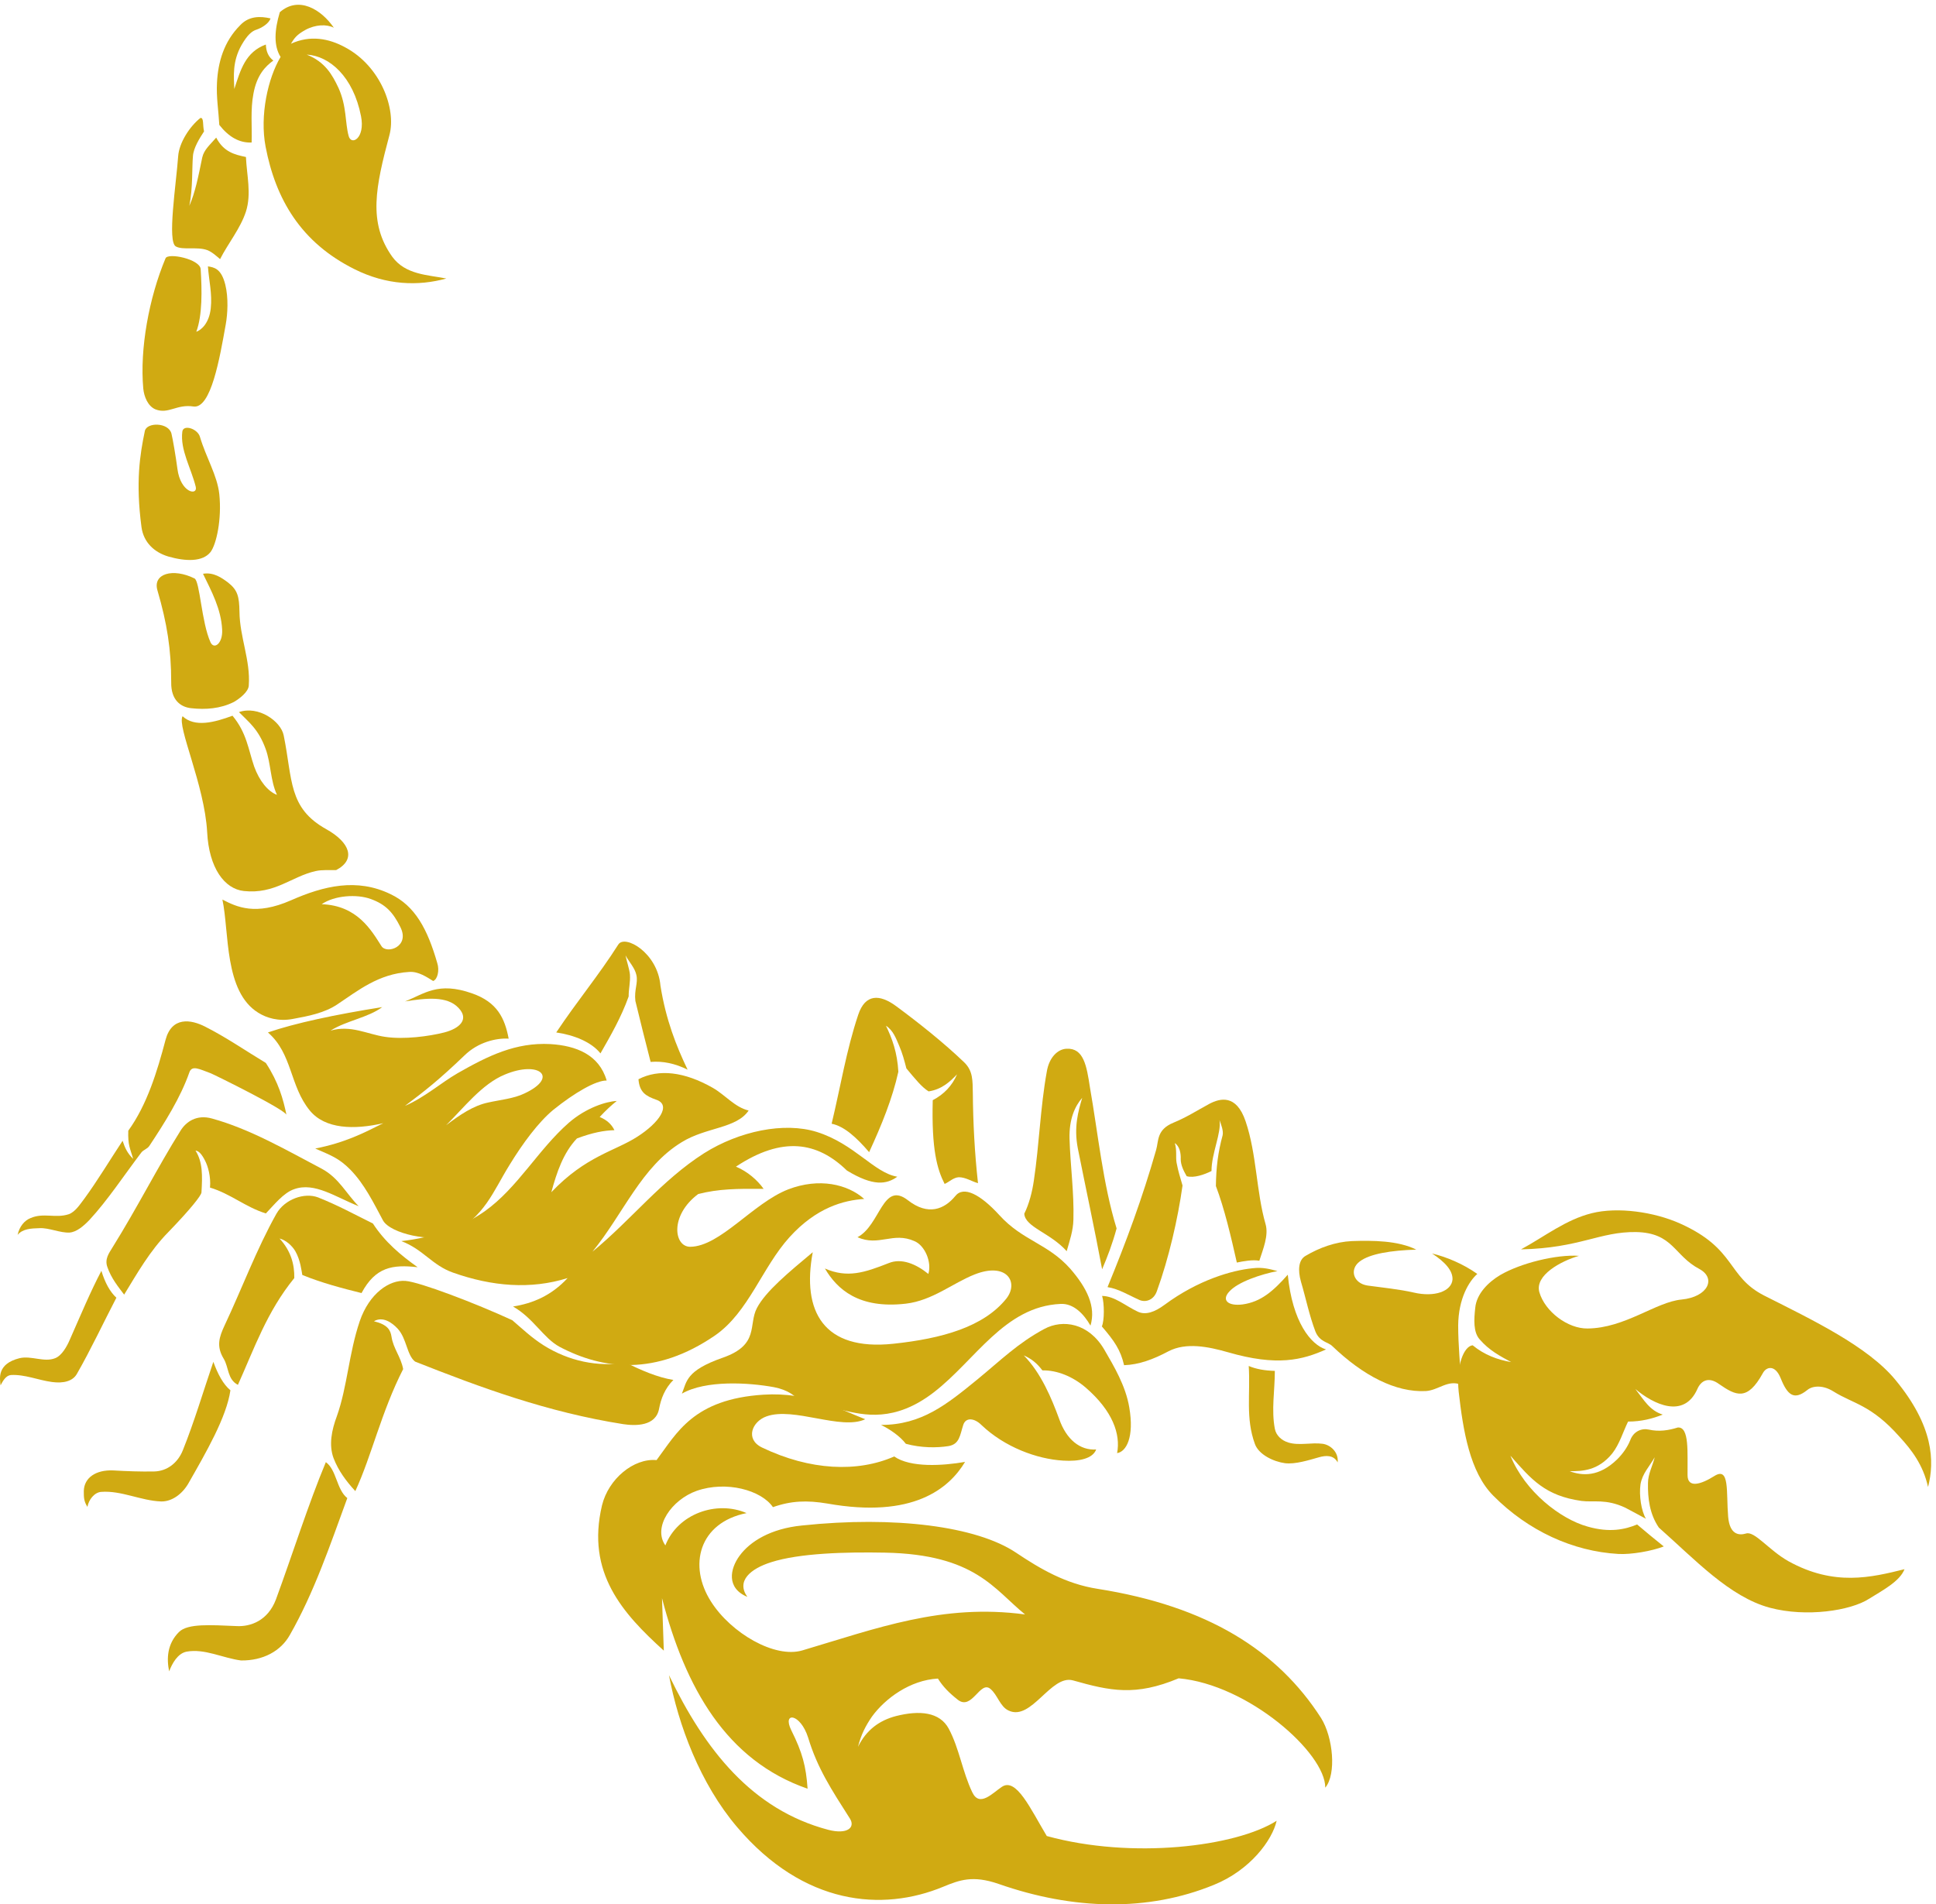 <?xml version="1.0" encoding="UTF-8" standalone="no"?>
<!-- Created with Inkscape (http://www.inkscape.org/) -->

<svg
   version="1.1"
   id="svg1"
   width="716.947"
   height="705.32"
   viewBox="0 0 716.947 705.32"
  xmlns="http://www.w3.org/2000/svg">
  <defs
     id="defs1" />
  <g
     id="g1">
    <path
       id="path1"
       d="m 2080.87,856.293 c -59.04,24.477 -48.24,78.477 -21.6,114.477 28.8,39.6 86.4,75.6 173.52,84.24 258.48,27.37 486.72,-2.16 596.16,-75.596 67.68,-45.359 138.96,-87.125 227.52,-100.801 305.28,-48.242 501.12,-171.363 622.08,-360 33.12,-53.281 43.2,-155.523 11.52,-193.679 0.72,96.476 -214.56,287.277 -408.24,304.558 -120.24,-50.398 -190.08,-35.277 -294.48,-5.762 -61.2,16.563 -115.2,-113.757 -178.56,-84.238 -24.48,10.801 -30.96,43.922 -51.12,60.481 -28.8,24.48 -51.12,-61.2 -90.72,-30.243 -24.48,19.442 -41.04,36 -55.44,59.043 -77.76,-4.32 -146.88,-55.445 -183.6,-105.843 -17.28,-25.196 -30.24,-49.676 -38.88,-84.239 23.04,46.801 59.04,73.442 105.84,85.68 65.52,16.563 121.68,11.524 146.88,-35.277 29.52,-55.442 38.16,-120.242 65.52,-177.121 20.16,-42.481 56.16,-2.16 82.08,15.117 40.32,27.363 79.92,-61.195 125.28,-136.797 237.6,-65.523 527.04,-29.523 640.08,42.48 -12.24,-54 -73.44,-137.519 -174.96,-178.558 -182.88,-74.883 -390.24,-70.562 -599.76,2.875 -71.28,24.48 -108,10.801 -153.36,-7.918 -169.92,-70.559 -388.8,-51.836 -573.84,165.598 -103.68,121.679 -164.16,285.125 -190.08,423.359 100.08,-208.074 231.12,-374.399 443.52,-430.555 53.28,-13.683 75.6,6.481 60.48,30.957 -51.84,81.364 -90.72,140.399 -116.64,226.082 -21.6,67.676 -72.72,72.723 -46.8,20.157 30.96,-61.918 41.04,-100.079 45.36,-162.719 -226.8,78.48 -340.56,281.523 -405.36,530.64 1.44,-48.238 3.6,-97.199 5.04,-146.16 -114.48,103.68 -216.72,216.723 -172.08,404.639 18,73.44 87.84,131.76 151.92,126 56.16,74.88 102.24,169.92 298.08,182.16 125.28,7.92 212.4,-41.04 282.96,-68.4 -67.68,-31.68 -198.72,35.28 -275.04,7.92 -40.32,-14.4 -59.76,-63.36 -12.96,-86.4 134.64,-64.8 267.12,-69.84 368.64,-25.2 45.36,-31.68 135.36,-25.92 197.28,-15.12 -44.64,-74.16 -144.72,-158.4 -383.76,-115.92 -56.16,9.36 -100.08,7.92 -151.2,-10.08 -32.4,47.52 -130.32,74.16 -212.4,45.37 -69.12,-24.49 -123.12,-100.81 -87.12,-151.93 34.56,88.56 143.28,126 226.08,90 -132.48,-26.64 -163.44,-146.156 -98.64,-246.957 55.44,-87.121 177.12,-158.398 254.16,-135.363 206.64,61.203 389.52,131.043 619.92,100.086 -86.4,69.836 -138.24,167.035 -389.52,172.078 -110.88,2.156 -239.04,-1.441 -317.52,-26.641 -56.88,-18.003 -97.92,-51.839 -66.24,-96.48"
       style="fill:#d0aa12;fill-opacity:1;fill-rule:evenodd;stroke:none"
       transform="matrix(0.133,0,0,-0.133,0,705.32)" />
    <path
       id="path2"
       d="m 1898.71,1422.21 c 66.24,38.16 185.76,30.97 256.32,18 38.16,-7.2 64.08,-25.92 69.84,-41.04 41.04,-7.92 81.36,-15.12 121.68,-23.04 59.04,-13.68 144,-34.56 253.44,49.68 115.92,89.28 196.56,239.04 352.8,246.24 36.72,2.16 65.52,-28.8 83.52,-60.48 15.84,53.28 -10.08,105.13 -56.16,158.4 -62.64,70.56 -132.48,77.76 -197.28,149.05 -53.28,58.32 -100.08,82.79 -123.12,53.27 -30.24,-36.72 -75.6,-55.44 -131.76,-11.52 -70.56,54.72 -76.32,-69.12 -140.4,-102.96 59.76,-26.64 98.64,15.84 158.4,-10.8 29.52,-12.24 48.96,-59.04 38.88,-91.44 -34.56,28.08 -74.88,44.64 -110.16,30.24 -67.68,-26.64 -115.2,-42.48 -177.84,-15.12 33.84,-57.6 94.32,-113.04 225.36,-97.92 74.16,8.64 131.04,57.6 191.52,81.36 89.28,35.28 123.84,-21.59 88.56,-66.96 -63.36,-79.2 -179.28,-111.6 -314.64,-126 -195.12,-20.88 -255.6,90.72 -224.64,254.88 -66.24,-55.44 -131.04,-108.71 -155.52,-155.52 -24.48,-46.8 7.92,-102.24 -95.04,-138.24 -102.96,-36 -100.08,-66.24 -113.76,-100.08"
       style="fill:#d0aa12;fill-opacity:1;fill-rule:evenodd;stroke:none"
       transform="matrix(0.133,0,0,-0.133,0,705.32)" />
    <path
       id="path3"
       d="m 2453.11,1335.09 c 25.2,-12.24 53.28,-31.68 69.12,-52.55 42.48,-11.53 85.68,-11.53 118.08,-6.49 31.68,5.04 32.4,30.24 41.76,59.04 7.2,22.32 31.68,18.72 50.4,0 64.8,-61.91 154.8,-95.04 227.52,-99.36 45.36,-2.88 82.8,5.77 92.16,30.97 -44.64,-2.89 -82.8,27.35 -102.96,84.95 -20.88,56.88 -50.4,128.16 -98.64,177.12 20.88,-9.36 36,-20.88 51.84,-41.76 40.32,0.72 84.24,-16.56 120.96,-48.24 74.88,-64.8 97.2,-129.6 87.12,-182.16 25.2,3.6 48.24,43.92 33.84,127.44 -10.08,59.76 -41.76,113.04 -69.84,161.28 -43.2,73.44 -115.2,84.96 -167.04,56.88 -73.44,-39.6 -120.24,-86.4 -185.04,-139.67 -85.68,-69.85 -155.52,-127.45 -269.28,-127.45"
       style="fill:#d0aa12;fill-opacity:1;fill-rule:evenodd;stroke:none"
       transform="matrix(0.133,0,0,-0.133,0,705.32)" />
    <path
       id="path4"
       d="m 3067.99,1609.41 c 34.56,-40.32 51.84,-64.8 61.92,-108 41.04,1.44 80.64,15.84 123.84,38.88 48.96,25.2 110.16,12.96 165.6,-2.88 136.8,-39.6 206.64,-21.6 272.88,7.92 -42.48,12.96 -93.6,76.32 -106.56,208.08 -40.32,-45.36 -74.16,-75.6 -126,-82.8 -41.04,-5.04 -59.04,12.24 -36.72,36 23.76,26.64 88.56,48.24 133.92,56.88 -19.44,5.04 -39.6,11.52 -69.12,7.92 -57.6,-5.76 -151.2,-32.39 -244.8,-101.52 -28.08,-20.87 -53.28,-29.52 -74.88,-19.44 -35.28,16.56 -64.08,43.2 -99.36,43.92 6.48,-21.6 6.48,-68.4 -0.72,-84.96"
       style="fill:#d0aa12;fill-opacity:1;fill-rule:evenodd;stroke:none"
       transform="matrix(0.133,0,0,-0.133,0,705.32)" />
    <path
       id="path5"
       d="m 3635.35,1805.97 c -19.44,-10.8 -22.32,-38.88 -12.96,-72 13.68,-46.08 23.04,-93.6 40.32,-138.96 12.24,-29.52 35.28,-28.8 46.8,-40.32 85.68,-82.08 176.4,-129.6 260.64,-125.28 35.28,2.16 61.92,33.13 98.64,17.29 -2.88,55.43 -8.64,110.15 -8.64,165.59 0.72,74.88 30.24,123.12 53.28,143.28 -39.6,28.08 -86.4,47.52 -126,56.88 35.28,-23.04 58.32,-47.52 56.88,-72.72 -2.88,-32.39 -49.68,-49.68 -108,-36 -41.04,9.36 -86.4,13.68 -128.16,19.45 -39.6,5.75 -51.84,44.63 -22.32,66.95 28.08,21.6 87.12,30.96 157.68,33.12 -50.4,25.2 -120.96,25.92 -180,23.76 -44.64,-2.16 -89.28,-17.99 -128.16,-41.04"
       style="fill:#d0aa12;fill-opacity:1;fill-rule:evenodd;stroke:none"
       transform="matrix(0.133,0,0,-0.133,0,705.32)" />
    <path
       id="path6"
       d="m 4177.51,1752.69 c -33.84,-20.15 -66.24,-52.56 -69.84,-91.44 -3.6,-32.4 -5.76,-67.68 12.24,-87.84 25.92,-30.23 56.88,-46.8 87.84,-63.36 -38.16,6.48 -74.88,20.16 -107.28,46.8 -23.76,-2.16 -46.8,-55.44 -38.88,-129.6 12.24,-108 30.96,-223.92 96.48,-289.44 97.2,-97.92 221.76,-154.798 347.76,-162.001 35.28,-2.157 93.6,7.921 126.72,20.886 -25.2,20.155 -49.68,40.315 -74.16,61.195 -33.12,-13.68 -76.32,-23.76 -138.24,-5.76 -74.88,20.88 -173.52,96.48 -214.56,197.28 58.32,-66.23 96.48,-111.6 198,-126 33.84,-4.32 67.68,6.48 121.68,-18.72 18.72,-10.08 38.16,-20.16 57.6,-30.96 -12.96,22.32 -19.44,64.8 -15.12,95.76 5.04,30.24 24.48,48.96 39.6,75.6 -5.76,-23.76 -18.72,-46.8 -18.72,-72 -0.72,-42.48 4.32,-85.68 30.24,-123.84 100.08,-88.559 196.56,-192.957 308.88,-223.199 102.24,-27.36 225.36,-7.922 275.76,24.48 38.16,23.762 86.4,48.961 99.36,82.797 -92.88,-23.035 -195.84,-48.234 -323.28,22.324 -54,30.243 -94.32,84.958 -118.08,77.038 -19.44,-5.76 -45.36,-3.6 -49.68,46.8 -5.76,68.4 5.04,141.12 -38.88,113.05 -36.72,-23.05 -74.16,-34.57 -74.16,2.87 -0.72,61.93 5.76,135.36 -27.36,132.48 -25.2,-7.92 -51.84,-12.24 -80.64,-5.76 -19.44,4.32 -42.48,-4.32 -51.84,-30.24 -7.92,-19.44 -20.88,-37.44 -36,-52.56 -51.12,-49.68 -97.2,-46.08 -132.48,-33.12 34.56,0 79.2,0.72 118.8,49.68 20.16,25.92 29.52,59.04 43.92,88.56 36.72,0 67.68,7.93 96.48,19.44 -36.72,11.52 -51.84,40.32 -76.32,71.28 50.4,-42.48 135.36,-84.24 172.8,0 10.08,23.04 30.96,35.28 60.48,13.68 46.8,-32.4 78.48,-48.24 121.68,30.24 9.36,18 33.84,25.2 49.68,-13.68 19.44,-48.96 38.16,-61.92 74.16,-33.12 9.36,8.64 38.16,18 73.44,-4.32 54,-33.84 104.4,-36.72 182.88,-125.28 33.84,-36.72 66.24,-78.48 79.92,-140.4 18.72,72 15.12,169.92 -90.72,298.08 -77.04,93.6 -231.12,167.04 -365.04,234.72 -105.12,53.29 -77.04,130.32 -234.72,200.88 -72,32.41 -173.52,46.8 -245.52,28.8 -72.72,-18 -131.04,-64.8 -197.28,-100.8 164.16,3.6 218.88,49.68 320.4,48.24 103.68,-2.16 105.12,-65.51 176.4,-102.96 47.52,-25.92 23.76,-77.75 -49.68,-84.96 -71.28,-6.48 -157.68,-79.92 -262.08,-80.64 -54.72,-0.72 -118.08,46.8 -133.92,100.8 -13.68,47.52 60.48,87.12 110.16,101.52 -62.64,4.32 -162,-20.16 -218.88,-53.28"
       style="fill:#d0aa12;fill-opacity:1;fill-rule:evenodd;stroke:none"
       transform="matrix(0.133,0,0,-0.133,0,705.32)" />
    <path
       id="path7"
       d="m 2406.31,1964.37 c -56.88,-3.6 -133.2,-23.76 -208.08,-106.56 -76.32,-84.24 -113.76,-208.79 -207.36,-273.6 -164.88,-113.04 -311.04,-95.76 -432.72,-31.67 -45.36,24.47 -72,79.19 -129.6,112.31 54.72,8.64 106.56,30.24 151.92,79.2 -103.68,-32.4 -210.96,-23.04 -318.96,15.12 -59.04,20.88 -82.08,64.08 -144,87.84 84.24,9.36 164.88,36 231.84,82.8 92.16,65.52 149.04,172.08 234.72,246.96 48.24,41.76 103.68,59.04 133.2,60.48 -15.12,-12.24 -28.8,-24.48 -47.52,-44.64 19.44,-7.92 33.12,-20.16 41.04,-36.72 -28.08,-0.72 -60.48,-6.48 -104.4,-23.04 -38.16,-40.31 -56.16,-94.32 -71.28,-149.76 96.48,101.52 177.84,114.48 239.76,154.8 59.76,38.16 95.76,88.56 51.84,102.97 -28.08,10.07 -46.08,20.15 -48.96,56.87 56.88,29.52 128.16,20.88 206.64,-23.76 35.28,-20.16 61.2,-54 100.08,-63.36 -33.84,-50.4 -118.08,-46.08 -185.76,-87.84 -113.04,-68.4 -162.72,-199.44 -249.12,-305.28 108.72,89.28 192.24,198.72 311.04,274.32 97.2,61.2 222.48,87.84 313.92,59.05 105.12,-33.13 159.12,-113.77 223.92,-124.57 -30.24,-21.6 -66.96,-27.36 -140.4,17.28 -82.08,79.92 -179.28,96.48 -308.88,10.8 32.4,-13.68 59.76,-37.44 77.04,-61.92 -74.16,0.73 -126,0 -182.16,-14.4 -79.92,-59.76 -67.68,-146.88 -22.32,-146.88 83.52,0.72 174.96,121.68 272.88,159.84 86.4,33.12 165.6,14.4 211.68,-26.64"
       style="fill:#d0aa12;fill-opacity:1;fill-rule:evenodd;stroke:none"
       transform="matrix(0.133,0,0,-0.133,0,705.32)" />
    <path
       id="path8"
       d="m 1689.19,2294.13 c -20.88,72 -84.96,97.2 -156.96,101.52 -96.48,5.04 -172.8,-32.4 -258.48,-81.36 -46.08,-26.64 -92.16,-67.68 -146.16,-90.72 54.72,41.04 94.32,72 165.6,140.4 37.44,36.72 87.84,48.96 123.12,46.8 -10.8,56.88 -31.68,101.52 -101.52,126 -95.76,33.84 -133.2,-1.44 -187.2,-22.32 59.04,9.36 117.36,15.84 149.04,-18 30.96,-32.4 2.16,-57.6 -39.6,-68.4 -42.48,-10.8 -112.32,-20.16 -164.88,-12.24 -49.68,7.2 -95.041,33.84 -151.92,17.28 44.641,28.08 104.4,36 144,65.52 -131.761,-20.88 -242.64,-44.64 -318.242,-70.56 68.403,-59.03 60.485,-149.03 116.641,-217.44 42.48,-51.84 123.121,-54 204.481,-35.28 -53.28,-26.64 -105.122,-54 -189.36,-70.56 42.48,-18.72 65.52,-25.92 98.641,-59.76 38.879,-40.32 63.359,-90.72 89.999,-140.4 20.16,-36.72 136.8,-62.64 189.36,-38.88 95.04,51.12 115.92,117.36 162.72,192.96 37.44,61.2 80.64,119.52 122.4,154.08 59.04,47.52 118.8,82.08 148.32,81.36 z m -447.12,-124.56 c 48.96,48.24 100.08,115.2 163.44,141.12 95.76,40.32 151.92,-7.2 54.72,-52.56 -29.52,-14.4 -69.12,-18 -100.8,-25.2 -41.76,-8.64 -79.2,-34.55 -117.36,-63.36"
       style="fill:#d0aa12;fill-opacity:1;fill-rule:evenodd;stroke:none"
       transform="matrix(0.133,0,0,-0.133,0,705.32)" />
    <path
       id="path9"
       d="m 719.348,2482.77 c 23.043,-14.39 56.164,-24.48 95.043,-17.28 43.199,7.92 89.277,16.56 125.281,41.05 55.437,36.71 113.758,84.96 199.438,90 25.92,2.15 50.4,-15.13 66.96,-25.21 12.24,4.32 18,29.53 11.52,49.68 -27.36,95.04 -61.92,159.85 -130.32,192.24 -93.602,45.36 -185.758,23.04 -277.2,-17.28 -98.64,-43.2 -150.476,-18.72 -190.8,2.16 19.437,-91.43 4.32,-256.32 100.078,-315.36 z m 176.402,302.4 c 35.277,24.48 97.918,28.8 136.8,14.4 41.76,-15.12 61.92,-37.44 82.08,-77.76 28.08,-55.44 -38.16,-76.32 -52.56,-53.28 -28.08,43.92 -66.961,113.04 -166.32,116.64"
       style="fill:#d0aa12;fill-opacity:1;fill-rule:evenodd;stroke:none"
       transform="matrix(0.133,0,0,-0.133,0,705.32)" />
    <path
       id="path10"
       d="m 508.391,3308.61 c -16.563,-27.36 61.203,-190.8 68.398,-322.56 5.039,-100.08 48.242,-158.4 102.242,-164.16 86.403,-9.35 132.481,40.32 199.438,55.45 18.722,4.31 38.16,2.15 57.601,2.87 56.16,29.52 38.16,77.04 -27.363,113.76 -106.555,59.04 -93.598,137.53 -118.797,261.36 -7.922,39.6 -70.562,83.52 -124.562,64.8 26.64,-27.36 54,-46.8 74.16,-102.24 15.125,-41.04 12.961,-87.84 31.68,-128.16 -25.2,9.36 -48.958,38.88 -63.36,78.48 -16.555,48.24 -20.879,94.33 -60.476,141.84 -50.403,-18.72 -105.122,-33.12 -138.961,-1.44"
       style="fill:#d0aa12;fill-opacity:1;fill-rule:evenodd;stroke:none"
       transform="matrix(0.133,0,0,-0.133,0,705.32)" />
    <path
       id="path11"
       d="m 476.711,3402.93 c -0.723,-49.68 26.641,-69.12 56.156,-72 39.602,-4.32 80.641,-1.44 118.082,17.28 15.121,8.64 41.039,28.08 41.762,46.08 5.039,69.84 -25.199,134.64 -25.922,205.2 -0.719,42.48 -5.039,60.48 -31.68,81.37 -17.281,12.95 -40.316,29.51 -69.839,24.47 23.761,-48.96 50.402,-97.92 53.281,-155.52 2.16,-38.16 -22.324,-56.88 -32.403,-35.28 -25.199,55.44 -29.519,170.64 -44.636,177.85 -59.762,29.51 -117.364,13.67 -102.961,-33.85 26.637,-91.44 38.16,-163.44 38.16,-255.6"
       style="fill:#d0aa12;fill-opacity:1;fill-rule:evenodd;stroke:none"
       transform="matrix(0.133,0,0,-0.133,0,705.32)" />
    <path
       id="path12"
       d="m 393.91,3835.65 c 5.762,-43.2 36,-70.56 74.16,-82.08 49.68,-14.4 96.477,-15.12 118.078,12.24 16.563,21.6 31.68,92.16 24.485,161.28 -5.762,52.56 -36.723,101.52 -54.004,159.84 -6.481,22.32 -46.078,35.28 -48.961,14.4 -6.48,-51.12 24.484,-101.52 37.441,-154.08 5.762,-25.2 -42.48,-16.56 -51.117,50.4 -4.32,33.12 -12.965,83.52 -16.562,97.92 -7.922,31.68 -69.121,32.4 -74.16,7.2 -13.676,-65.52 -25.918,-141.84 -9.36,-267.12"
       style="fill:#d0aa12;fill-opacity:1;fill-rule:evenodd;stroke:none"
       transform="matrix(0.133,0,0,-0.133,0,705.32)" />
    <path
       id="path13"
       d="m 398.953,4220.86 c 2.156,-22.33 12.957,-48.97 33.836,-57.61 36.004,-14.4 59.039,15.13 105.84,7.92 48.961,-7.2 73.441,136.08 90,228.96 5.039,28.08 7.922,73.44 -1.438,110.88 -11.519,45.36 -31.679,47.52 -48.246,50.4 2.883,-40.32 12.243,-76.32 7.926,-116.64 -4.32,-41.04 -25.922,-60.48 -40.32,-65.52 17.281,46.08 15.84,116.64 12.242,174.24 -1.441,28.08 -91.441,46.8 -97.922,30.24 -46.078,-110.16 -72,-252 -61.918,-362.87"
       style="fill:#d0aa12;fill-opacity:1;fill-rule:evenodd;stroke:none"
       transform="matrix(0.133,0,0,-0.133,0,705.32)" />
    <path
       id="path14"
       d="m 489.672,4616.85 c 19.437,-10.8 59.035,0 87.117,-10.08 13.684,-5.04 27.359,-18 36,-25.2 22.32,43.92 56.883,85.68 72.004,132.48 15.84,49.68 2.156,101.52 0,151.92 -30.961,6.48 -61.926,13.68 -82.805,54 -16.554,-19.44 -33.836,-33.12 -38.879,-55.44 -10.796,-52.56 -19.441,-97.19 -36,-134.64 10.082,48.24 7.2,105.84 10.082,138.24 1.438,23.04 18.719,50.41 30.961,69.12 -4.32,18 0,38.88 -10.082,37.44 -30.242,-23.76 -59.039,-69.12 -61.922,-105.84 -5.761,-79.92 -30.96,-239.04 -6.476,-252"
       style="fill:#d0aa12;fill-opacity:1;fill-rule:evenodd;stroke:none"
       transform="matrix(0.133,0,0,-0.133,0,705.32)" />
    <path
       id="path15"
       d="m 715.031,5220.93 c 12.961,4.32 33.84,16.56 38.16,30.96 -28.082,6.48 -59.761,7.2 -84.246,-18.72 -46.078,-46.08 -61.918,-103.68 -64.797,-160.56 -2.16,-39.6 4.321,-78.48 6.485,-117.36 26.637,-33.84 56.156,-50.4 90,-48.96 1.437,45.36 -3.606,91.44 5.039,136.09 9.359,51.11 32.398,75.59 55.437,92.15 -13.679,10.08 -20.16,25.2 -20.879,44.64 -56.878,-20.88 -70.558,-70.56 -87.839,-123.84 -1.442,35.28 -5.762,76.32 20.16,122.4 15.84,27.36 28.082,38.88 42.48,43.2"
       style="fill:#d0aa12;fill-opacity:1;fill-rule:evenodd;stroke:none"
       transform="matrix(0.133,0,0,-0.133,0,705.32)" />
    <path
       id="path16"
       d="m 779.109,5269.17 c 52.563,46.08 115.2,7.92 150.485,-43.2 -20.164,10.08 -51.125,9.36 -79.922,-6.48 -24.484,-13.68 -30.242,-23.04 -39.602,-38.16 53.282,24.48 105.118,15.12 151.203,-10.08 98.637,-52.56 142.557,-171.36 123.117,-244.08 -38.16,-143.28 -60.48,-243.36 7.92,-339.12 36.72,-50.4 100.08,-50.4 150.48,-60.48 -78.48,-21.6 -166.32,-18.72 -255.599,25.92 -149.039,74.16 -219.601,194.4 -247.683,341.28 -16.555,87.12 6.48,190.8 41.765,249.84 -19.445,30.96 -17.281,74.16 -2.164,124.56 z m 74.883,-118.08 c 51.117,-20.16 71.278,-56.16 88.559,-92.88 23.039,-51.12 18,-95.76 28.082,-133.2 7.195,-28.8 46.797,-7.2 34.557,54.72 -21.6,110.16 -87.838,167.76 -151.198,171.36"
       style="fill:#d0aa12;fill-opacity:1;fill-rule:evenodd;stroke:none"
       transform="matrix(0.133,0,0,-0.133,0,705.32)" />
    <path
       id="path17"
       d="m 1874.95,1460.37 c -24.48,-24.48 -34.56,-53.28 -39.6,-79.2 -8.64,-50.4 -66.24,-48.96 -100.08,-43.92 -210.24,33.12 -396,101.52 -579.6,174.25 -23.04,17.99 -23.04,64.07 -48.24,91.43 -15.84,17.28 -41.76,35.28 -66.24,20.88 38.16,-9.36 46.08,-24.48 48.96,-43.2 5.04,-33.12 25.92,-55.44 32.4,-90 -61.2,-120.24 -87.12,-239.75 -133.202,-339.84 -25.196,27.36 -46.797,56.16 -60.477,91.44 -13.683,36.72 -5.762,77.76 9.359,118.08 28.797,81.36 33.122,174.24 63.36,263.52 26.64,77.76 82.8,115.92 127.44,112.32 39.6,-2.88 195.84,-62.64 297.36,-109.43 30.24,-25.93 53.28,-48.25 87.12,-69.85 69.84,-43.92 151.2,-61.2 228.24,-48.24 44.64,-21.6 88.56,-41.04 133.2,-48.24"
       style="fill:#d0aa12;fill-opacity:1;fill-rule:evenodd;stroke:none"
       transform="matrix(0.133,0,0,-0.133,0,705.32)" />
    <path
       id="path18"
       d="m 907.27,1231.41 c 30.242,-21.6 29.519,-76.32 59.757,-100.08 C 918.07,997.41 874.152,867.813 807.191,750.453 c -25.203,-45.359 -74.878,-72 -136.082,-71.281 -50.398,6.48 -101.515,33.84 -151.918,24.48 -24.48,-5.039 -39.597,-32.402 -48.242,-54.722 -7.195,35.285 -5.761,76.324 27.36,109.445 24.48,24.477 89.281,19.438 160.562,16.559 38.879,-2.161 87.117,15.121 109.438,74.16 46.8,127.437 90,264.956 138.961,382.316"
       style="fill:#d0aa12;fill-opacity:1;fill-rule:evenodd;stroke:none"
       transform="matrix(0.133,0,0,-0.133,0,705.32)" />
    <path
       id="path19"
       d="m 1038.31,1895.97 c 33.12,-51.12 77.76,-88.56 124.56,-121.68 -69.84,7.92 -117.36,0.72 -156.24,-72 -52.56,12.96 -112.321,28.8 -164.88,50.4 -2.156,10.8 -5.039,41.04 -19.437,66.24 -9.36,15.84 -26.641,30.96 -43.922,35.28 31.679,-34.56 41.757,-72 41.039,-110.16 -76.321,-93.6 -111.602,-196.56 -156.961,-297.35 -29.516,15.11 -25.199,48.95 -39.602,72.71 -20.879,34.56 -12.957,59.76 2.883,93.6 47.52,100.8 89.281,213.12 144,310.32 23.039,40.32 77.762,59.76 115.922,45.36 57.598,-23.04 97.195,-45.36 152.638,-72.72"
       style="fill:#d0aa12;fill-opacity:1;fill-rule:evenodd;stroke:none"
       transform="matrix(0.133,0,0,-0.133,0,705.32)" />
    <path
       id="path20"
       d="m 594.07,1510.77 c 12.243,-33.84 27.36,-62.64 47.52,-79.2 -10.801,-74.87 -67.68,-172.8 -117.36,-259.92 -17.281,-29.52 -46.078,-50.4 -75.601,-49.68 -56.879,2.16 -110.879,30.96 -167.039,26.64 -18.723,-1.44 -34.563,-21.6 -38.16,-41.76 -10.078,15.84 -10.078,26.64 -10.078,43.92 0.718,37.44 33.839,59.76 82.082,57.61 38.156,-2.17 75.593,-3.61 113.757,-2.89 35.278,0.72 65.52,23.04 79.918,59.04 32.403,80.64 56.879,164.16 84.961,246.24"
       style="fill:#d0aa12;fill-opacity:1;fill-rule:evenodd;stroke:none"
       transform="matrix(0.133,0,0,-0.133,0,705.32)" />
    <path
       id="path21"
       d="m 998.707,1944.21 c -34.555,34.56 -54.715,78.48 -102.957,104.4 -102.242,54 -200.879,110.88 -305.277,139.68 -43.203,12.24 -72.723,-9.36 -87.844,-33.84 -64.078,-102.24 -118.797,-211.68 -190.078,-326.16 -8.641,-14.4 -21.602,-30.95 -13.68,-53.28 10.801,-31.68 30.961,-56.16 46.801,-77.04 36.719,59.76 71.277,121.68 123.836,174.96 60.484,62.64 90.722,100.8 91.441,109.45 2.883,46.79 3.598,84.96 -16.558,116.64 9.363,-0.73 18,-10.81 26.636,-28.09 7.918,-15.12 16.563,-44.64 13.684,-74.88 57.602,-17.28 97.918,-54 155.519,-72 22.321,23.04 48.961,57.6 79.2,67.68 56.883,20.16 115.203,-22.32 179.277,-47.52"
       style="fill:#d0aa12;fill-opacity:1;fill-rule:evenodd;stroke:none"
       transform="matrix(0.133,0,0,-0.133,0,705.32)" />
    <path
       id="path22"
       d="m 282.313,1764.21 c 10.078,-33.12 23.757,-58.32 41.757,-74.88 -36.718,-70.56 -70.562,-143.28 -110.16,-212.4 -11.519,-20.16 -37.437,-26.64 -69.117,-22.32 -38.16,5.04 -75.606,21.6 -114.484,19.44 -13.676,-1.44 -21.598,-15.12 -28.797,-28.8 -2.16,19.44 -10.082,59.76 52.559,75.61 33.121,7.91 68.399,-12.25 99.36,0 18.722,7.19 33.121,33.11 41.039,51.83 30.242,68.4 56.883,132.48 87.844,191.52"
       style="fill:#d0aa12;fill-opacity:1;fill-rule:evenodd;stroke:none"
       transform="matrix(0.133,0,0,-0.133,0,705.32)" />
    <path
       id="path23"
       d="m 797.828,2197.65 c -9.359,45.36 -22.316,91.44 -57.598,145.44 -56.16,33.84 -110.16,71.28 -168.48,100.8 -40.32,20.88 -93.598,28.8 -110.879,-36.72 -23.043,-87.12 -51.121,-180 -103.68,-252.72 -1.441,-40.32 5.039,-48.96 13.68,-78.48 -16.562,15.84 -23.043,30.96 -29.519,50.4 -33.84,-51.12 -70.563,-112.32 -106.559,-161.28 -11.523,-15.12 -25.199,-36.71 -43.203,-43.2 -37.442,-12.24 -69.84,5.04 -106.563,-10.8 -16.558,-6.48 -30.957,-23.04 -35.996,-46.8 14.398,17.28 37.438,18 61.199,18.72 25.918,1.44 57.598,-13.68 83.524,-12.24 19.437,1.44 38.875,18 55.437,35.28 51.118,55.45 94.317,121.68 144,187.2 6.481,8.64 17.282,10.08 23.036,19.44 42.48,64.08 86.402,133.92 110.882,203.76 7.2,21.6 28.079,9.36 59.762,-2.16 12.238,-5.04 213.84,-104.4 210.957,-116.64"
       style="fill:#d0aa12;fill-opacity:1;fill-rule:evenodd;stroke:none"
       transform="matrix(0.133,0,0,-0.133,0,705.32)" />
    <path
       id="path24"
       d="m 1548.79,2428.05 c 49.68,-7.19 97.92,-26.64 123.12,-58.32 28.8,50.4 57.6,100.08 78.48,158.4 0,23.04 5.04,38.88 3.6,61.2 -1.44,15.12 -9.36,38.16 -12.24,53.28 10.08,-18.72 25.92,-34.56 30.24,-54.72 5.04,-23.04 -6.48,-40.32 -2.88,-72 13.68,-56.87 28.08,-113.76 42.48,-169.92 33.84,2.88 68.4,-4.32 102.96,-21.6 -31.68,66.24 -60.48,138.96 -75.6,234.01 -7.92,92.15 -99.36,143.27 -117.36,114.47 -55.44,-87.12 -113.76,-156.24 -172.8,-244.8"
       style="fill:#d0aa12;fill-opacity:1;fill-rule:evenodd;stroke:none"
       transform="matrix(0.133,0,0,-0.133,0,705.32)" />
    <path
       id="path25"
       d="m 2315.59,2173.89 c 35.28,-7.19 69.12,-38.16 104.4,-79.2 34.56,74.88 64.8,149.04 81.36,223.92 -2.88,53.28 -17.28,92.89 -34.56,128.16 20.16,-12.96 28.08,-35.27 36.72,-55.44 9.36,-21.6 14.4,-41.04 20.16,-63.36 25.2,-30.24 42.48,-51.84 61.92,-64.08 37.44,5.76 59.76,27.36 79.2,47.52 -13.68,-31.68 -36,-55.44 -67.68,-72 -3.6,-137.52 12.24,-192.24 33.12,-233.28 12.96,5.76 24.48,18 39.6,18.72 18.72,0 35.28,-11.52 53.28,-16.56 -9.36,84.96 -13.68,167.04 -14.4,252 -0.72,33.12 0.72,60.48 -23.76,84.24 -56.88,54.72 -126.72,110.16 -190.08,156.97 -46.08,33.83 -85.68,33.83 -105.12,-23.77 -33.12,-98.64 -49.68,-202.32 -74.16,-303.84"
       style="fill:#d0aa12;fill-opacity:1;fill-rule:evenodd;stroke:none"
       transform="matrix(0.133,0,0,-0.133,0,705.32)" />
    <path
       id="path26"
       d="m 2851.99,1923.33 c 2.16,-37.44 72.72,-53.28 118.08,-104.4 8.64,30.24 18,56.88 18.72,87.84 2.16,74.88 -8.64,151.2 -10.8,225.36 -1.44,54.72 15.12,90.72 35.28,113.76 -10.8,-36.72 -23.76,-80.64 -12.24,-140.4 23.04,-115.2 46.08,-221.76 67.68,-336.96 15.12,35.28 28.8,71.28 40.32,113.76 -38.16,123.84 -51.84,265.68 -74.16,392.4 -9.36,61.92 -18,110.16 -64.8,108 -24.48,-0.72 -48.96,-23.76 -55.44,-64.08 -18,-99.36 -20.88,-202.32 -36,-303.12 -4.32,-30.24 -12.96,-64.8 -26.64,-92.16"
       style="fill:#d0aa12;fill-opacity:1;fill-rule:evenodd;stroke:none"
       transform="matrix(0.133,0,0,-0.133,0,705.32)" />
    <path
       id="path27"
       d="m 3083.83,1718.85 c 31.68,-5.04 59.76,-23.04 89.28,-36 17.28,-7.2 39.6,0 48.24,25.2 33.12,91.44 58.32,200.88 71.28,293.76 -7.92,28.8 -10.8,33.84 -16.56,63.36 -2.88,15.84 1.44,35.28 -5.04,54.72 13.68,-8.64 17.28,-28.8 16.56,-44.64 0,-16.56 7.92,-32.4 16.56,-47.52 20.16,-5.76 48.96,4.32 69.12,14.4 0,49.68 28.08,105.84 22.32,141.84 4.32,-11.52 11.52,-30.24 8.64,-42.47 -12.96,-47.53 -18,-89.29 -18.72,-141.13 23.76,-62.64 42.48,-142.56 58.32,-213.12 17.28,3.61 44.64,8.64 62.64,5.04 10.08,31.68 26.64,70.56 17.28,102.24 -25.92,90 -24.48,194.4 -55.44,285.84 -25.92,77.04 -72,64.08 -100.8,48.96 -34.56,-18.72 -63.36,-37.44 -100.08,-52.56 -47.52,-19.43 -41.04,-51.12 -48.24,-75.6 -38.16,-133.92 -83.52,-256.32 -135.36,-382.32"
       style="fill:#d0aa12;fill-opacity:1;fill-rule:evenodd;stroke:none"
       transform="matrix(0.133,0,0,-0.133,0,705.32)" />
    <path
       id="path28"
       d="m 3476.95,1499.25 c 20.16,-8.64 44.64,-12.96 72.72,-13.68 0,-54 -10.08,-108.72 0,-161.28 3.6,-18.72 18.72,-32.4 37.44,-38.16 30.24,-9.36 64.08,0.72 95.76,-3.59 20.88,-2.89 44.64,-22.33 41.76,-51.85 -11.52,21.6 -33.84,19.44 -51.84,14.4 -28.08,-7.92 -66.24,-20.16 -95.04,-16.56 -31.68,4.32 -72.72,23.76 -83.52,53.28 -26.64,72.72 -12.24,140.4 -17.28,217.44"
       style="fill:#d0aa12;fill-opacity:1;fill-rule:evenodd;stroke:none"
       transform="matrix(0.133,0,0,-0.133,0,705.32)" />
  </g>
</svg>
